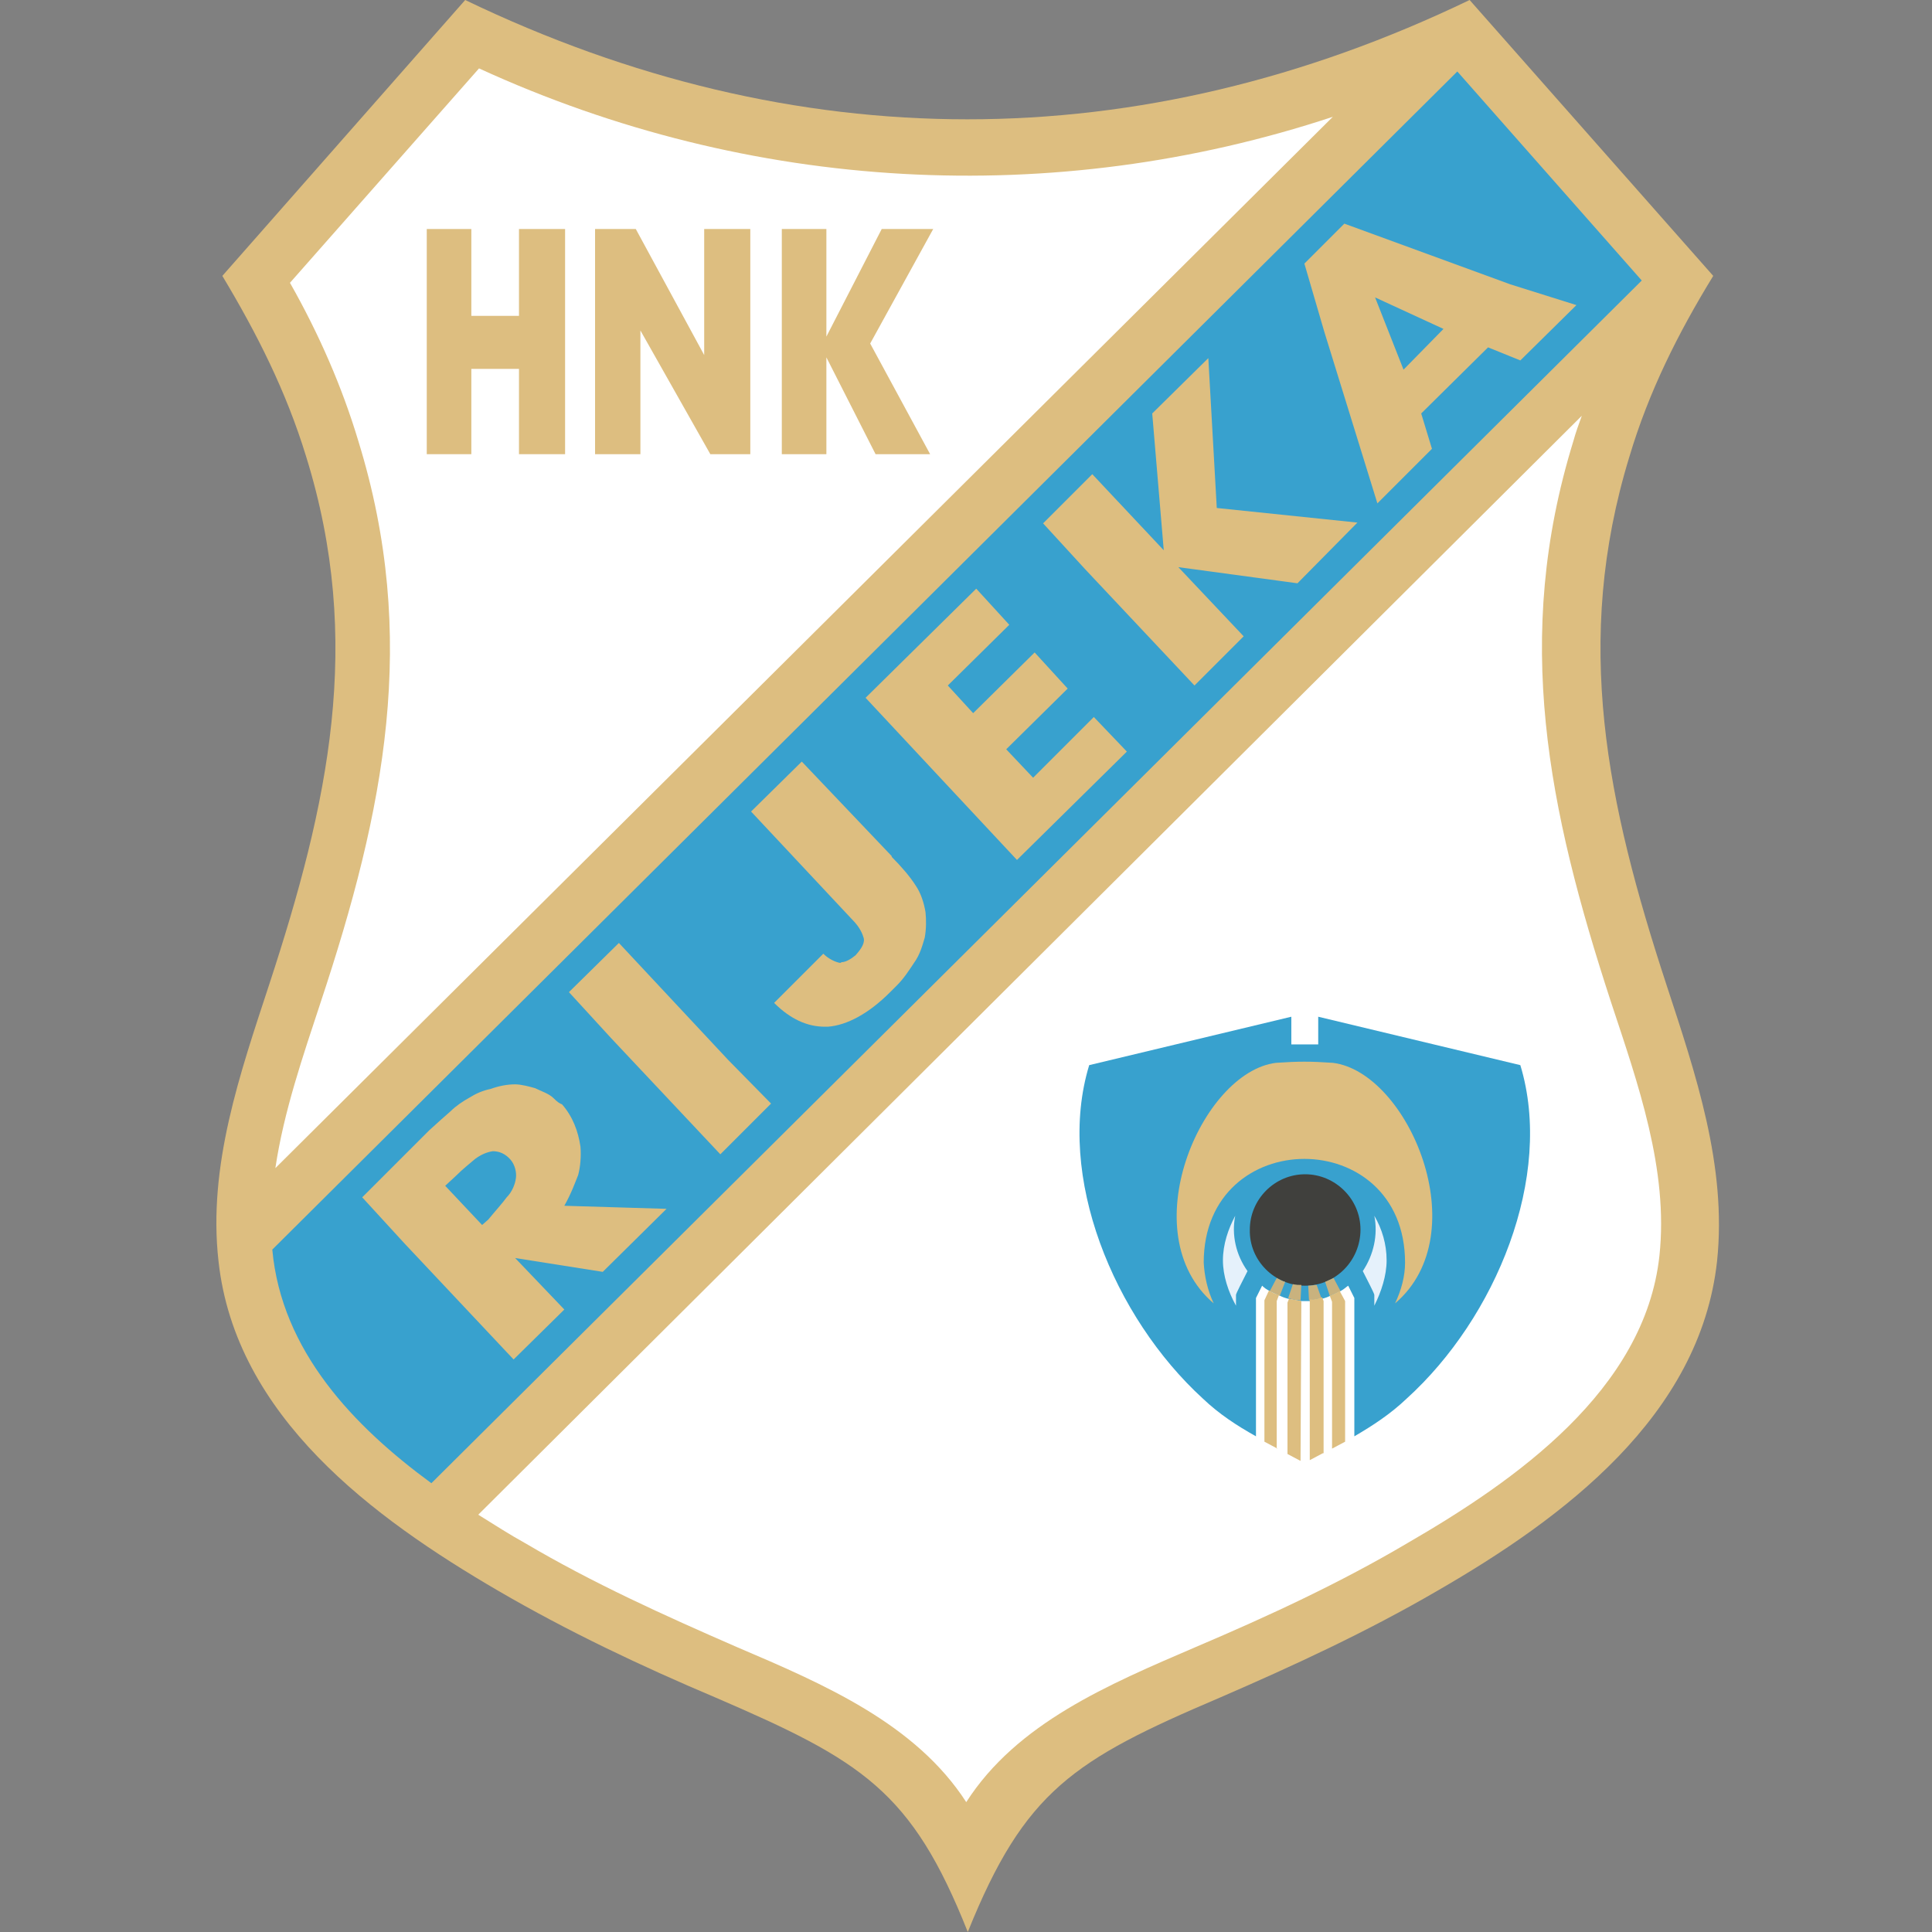 <svg width="500" height="500" viewBox="0 0 500 500" fill="none" xmlns="http://www.w3.org/2000/svg">
<rect x="0" y="0" width="500" height="500" fill="#808080" stroke="none"/>
<g clip-path="url(#clip0)">
<path d="M120.391 0.001C205.912 41.17 294.814 41.17 380.335 0.001L443.382 71.401C434.233 86.317 426.675 101.433 421.703 118.139C406.986 166.071 415.936 208.036 431.25 254.774C438.807 277.845 446.962 301.711 444.376 326.373C440.001 366.548 404.4 393 371.982 411.695C353.883 422.236 334.989 430.987 315.697 439.341C277.908 455.45 265.18 463.406 250.462 500.001C235.943 463.406 223.016 455.649 185.227 439.341C165.936 431.186 147.041 422.236 128.943 411.695C96.524 392.801 60.924 366.548 56.548 326.373C53.764 301.711 62.117 277.845 69.675 254.774C84.989 208.036 94.138 166.071 79.221 118.139C74.05 101.234 66.492 86.317 57.542 71.401L120.391 0.001Z" fill="#DDBE80"/>
<path d="M123.772 392.006C127.949 394.592 131.926 397.177 135.904 399.365C153.406 409.707 171.902 418.06 190.598 426.215C213.47 435.96 236.938 446.103 250.065 466.39C263.191 445.904 286.859 435.96 309.532 426.215C328.227 418.259 346.723 409.707 364.225 399.365C392.07 383.255 425.681 359.787 429.46 324.982C431.847 302.706 423.891 280.431 416.93 259.349C400.622 209.429 391.473 165.077 407.185 114.162C407.782 111.974 408.577 109.787 409.373 107.599L123.772 392.006Z" fill="white"/>
<path d="M70.47 323.39C72.857 349.643 91.552 369.134 111.64 383.852L424.885 72.595L377.153 18.497L70.47 323.39Z" fill="#38A1CE"/>
<path d="M123.97 17.701L75.044 73.191C82.602 86.516 88.569 100.239 92.745 114.161C108.457 165.076 99.507 209.627 83 259.348C78.425 273.27 73.453 287.59 71.266 302.308L344.933 30.231C272.737 54.098 194.177 49.921 123.97 17.701Z" fill="white"/>
<path d="M241.512 59.269H228.187L213.867 87.113V59.269H202.332V75.578V117.543H213.867V92.483L226.596 117.543H240.717L225.203 88.903L241.512 59.269Z" fill="#DDBE80"/>
<path d="M194.177 59.269H182.244V91.887L164.543 59.269H154.002V75.578V117.543H165.737V85.522L183.835 117.543H194.177V101.433V59.269Z" fill="#DDBE80"/>
<path d="M146.246 59.269H134.313V81.743H121.982V59.269H110.446V75.578V117.543H121.982V95.467H134.313V117.543H146.246V101.433V59.269Z" fill="#DDBE80"/>
<path d="M355.872 76.97L363.231 95.665L373.573 85.124L355.872 76.97ZM356.468 130.271L342.745 85.92L337.574 68.219L347.916 57.877L390.876 73.589L407.98 78.959L393.461 93.279L385.108 89.898L367.805 107.002L370.589 116.15L356.468 130.271Z" fill="#DDBE80"/>
<path d="M301.178 142.404L298.194 107.002L312.713 92.683L314.901 131.465L351.297 135.244L335.784 150.956L304.957 146.78L321.862 164.679L309.133 177.408L280.891 147.376L269.953 135.443L282.681 122.715L301.178 142.404Z" fill="#DDBE80"/>
<path d="M263.191 222.555L235.148 192.523L224.01 180.59L252.65 152.348L261.202 161.695L245.291 177.407L251.854 184.567L267.765 168.855L276.317 178.203L260.406 193.915L267.367 201.274L283.079 185.562L291.632 194.512L263.191 222.555Z" fill="#DDBE80"/>
<path d="M217.845 249.006C218.839 249.006 220.232 248.211 221.425 247.216C223.016 245.427 224.011 243.835 223.414 242.443C223.016 241.051 222.022 239.46 220.629 238.068L194.376 210.025L207.503 197.097L230.773 221.56V221.759C233.358 224.345 235.546 226.93 236.938 229.118C238.33 231.107 239.126 233.692 239.524 236.079C239.723 238.068 239.723 240.454 239.325 242.642C238.728 244.631 238.131 247.018 236.54 249.205C235.347 250.995 233.955 253.183 232.165 254.973C231.767 255.371 231.17 255.967 230.972 256.166L230.375 256.763C224.806 262.332 219.237 265.315 214.265 265.713H213.47C208.895 265.713 204.52 263.724 200.343 259.547L213.072 246.819C214.464 248.211 216.254 249.006 217.447 249.205L217.845 249.006Z" fill="#DDBE80"/>
<path d="M186.421 298.729L158.179 268.697L147.241 256.764L160.168 244.035L188.41 274.266L199.548 285.602L186.421 298.729Z" fill="#DDBE80"/>
<path d="M127.55 297.932C126.158 298.131 124.567 298.727 122.976 299.921C121.584 301.114 119.794 302.506 118.004 304.296L115.219 306.882L124.766 317.025L126.357 315.633C128.147 313.445 130.136 311.257 131.13 309.865C132.523 308.473 133.318 306.484 133.517 304.893C133.716 303.501 133.318 301.512 132.125 300.12C130.733 298.529 129.141 297.932 127.55 297.932ZM132.92 351.83L104.678 321.798L93.74 309.865L111.043 292.562C113.231 290.573 115.219 288.783 116.612 287.59C118.004 286.198 119.794 285.004 121.584 284.01C123.175 283.015 124.965 282.22 126.954 281.822C129.141 281.027 131.329 280.629 133.318 280.629C134.909 280.629 137.097 281.225 138.489 281.623C140.08 282.419 142.069 283.015 143.262 284.209C144.257 285.203 144.854 285.601 145.45 285.8C148.235 288.982 149.627 292.761 150.223 296.739C150.422 299.125 150.223 301.91 149.627 304.097C148.831 306.086 147.837 308.871 146.047 312.053L172.499 312.848L155.991 329.157L133.318 325.577L146.047 338.902L132.92 351.83Z" fill="#DDBE80"/>
<path d="M311.322 361.973C288.251 340.891 273.135 304.296 281.886 275.657L334.194 263.127V270.287H341.155V263.127L393.462 275.657C402.213 304.495 387.097 341.09 364.026 361.973C359.85 365.951 355.275 368.934 350.502 371.719V335.919L348.911 332.737C348.314 333.135 347.718 333.731 346.922 334.129L344.337 335.323C343.541 335.72 342.944 335.919 342.149 336.118L338.967 336.715H337.773H336.58L333.398 336.118C332.602 335.919 332.006 335.72 331.21 335.323L328.625 334.129C327.829 333.731 327.232 333.334 326.636 332.737L325.045 335.919V371.719C320.073 368.934 315.498 365.951 311.322 361.973Z" fill="#38A1CE"/>
<path d="M314.105 337.312C292.825 319.214 310.923 277.448 330.215 275.061C335.983 274.663 339.165 274.663 344.933 275.061C364.424 277.448 382.323 319.214 361.043 337.312C362.634 333.931 363.628 330.352 363.628 326.772C363.628 290.972 311.52 290.972 311.52 326.772C311.719 330.352 312.514 333.931 314.105 337.312Z" fill="#DDBE80"/>
<path d="M319.675 314.639C317.885 318.021 316.493 321.998 316.493 326.175C316.493 330.153 317.885 334.329 319.874 337.909V335.125C319.874 334.727 321.664 331.346 322.857 328.959C319.874 324.783 318.68 319.612 319.675 314.639Z" fill="#E5F1FB"/>
<path d="M355.673 314.639C357.662 318.021 358.855 321.998 358.855 326.175C358.855 330.153 357.463 334.329 355.673 337.909V335.125C355.673 334.727 353.883 331.346 352.69 328.959C355.474 324.783 356.668 319.612 355.673 314.639Z" fill="#E5F1FB"/>
<path d="M337.773 332.737C345.728 332.737 352.093 326.174 352.093 318.219C352.093 310.263 345.529 303.899 337.773 303.899C329.817 303.899 323.453 310.462 323.453 318.219C323.254 326.174 329.817 332.737 337.773 332.737Z" fill="#40403D"/>
<path d="M331.21 335.324C330.414 334.926 329.42 334.529 328.624 334.131L330.414 330.75C331.21 331.148 331.806 331.545 332.602 331.744L331.21 335.324Z" fill="#C9B27E"/>
<path d="M336.58 336.517C335.586 336.517 334.392 336.318 333.398 335.92L334.591 332.34C335.387 332.539 335.983 332.539 336.779 332.539L336.58 336.517Z" fill="#C9B27E"/>
<path d="M341.95 335.92C340.956 336.119 339.962 336.318 338.768 336.517L338.569 332.738C339.365 332.738 339.962 332.539 340.757 332.539L341.95 335.92Z" fill="#C9B27E"/>
<path d="M344.138 335.324L342.944 331.744C343.74 331.346 344.337 331.148 345.132 330.75L346.922 334.131C345.928 334.529 345.132 334.926 344.138 335.324Z" fill="#C9B27E"/>
<path d="M330.613 374.902C329.42 374.306 328.426 373.709 327.232 373.112V336.517L328.426 333.932C329.221 334.528 330.216 334.926 331.011 335.125L330.415 336.716V374.902H330.613Z" fill="#DDBE80"/>
<path d="M336.58 378.083C335.387 377.486 334.393 376.89 333.199 376.293V337.112L333.597 336.118C334.591 336.317 335.785 336.516 336.779 336.715V337.51L336.58 378.083Z" fill="#DDBE80"/>
<path d="M342.347 376.096C341.154 376.692 340.16 377.289 338.966 377.886V337.114V336.318C339.961 336.318 341.154 336.12 342.148 335.722L342.546 336.716V376.096H342.347Z" fill="#DDBE80"/>
<path d="M348.115 373.112C346.922 373.709 345.928 374.306 344.734 374.902V336.915L344.138 335.324C345.132 334.926 345.928 334.528 346.723 334.131L348.115 336.716V373.112Z" fill="#DDBE80"/>
</g>
<defs>
<clipPath id="clip0">
<rect width="500" height="500" fill="white"/>
</clipPath>
</defs>
</svg>
